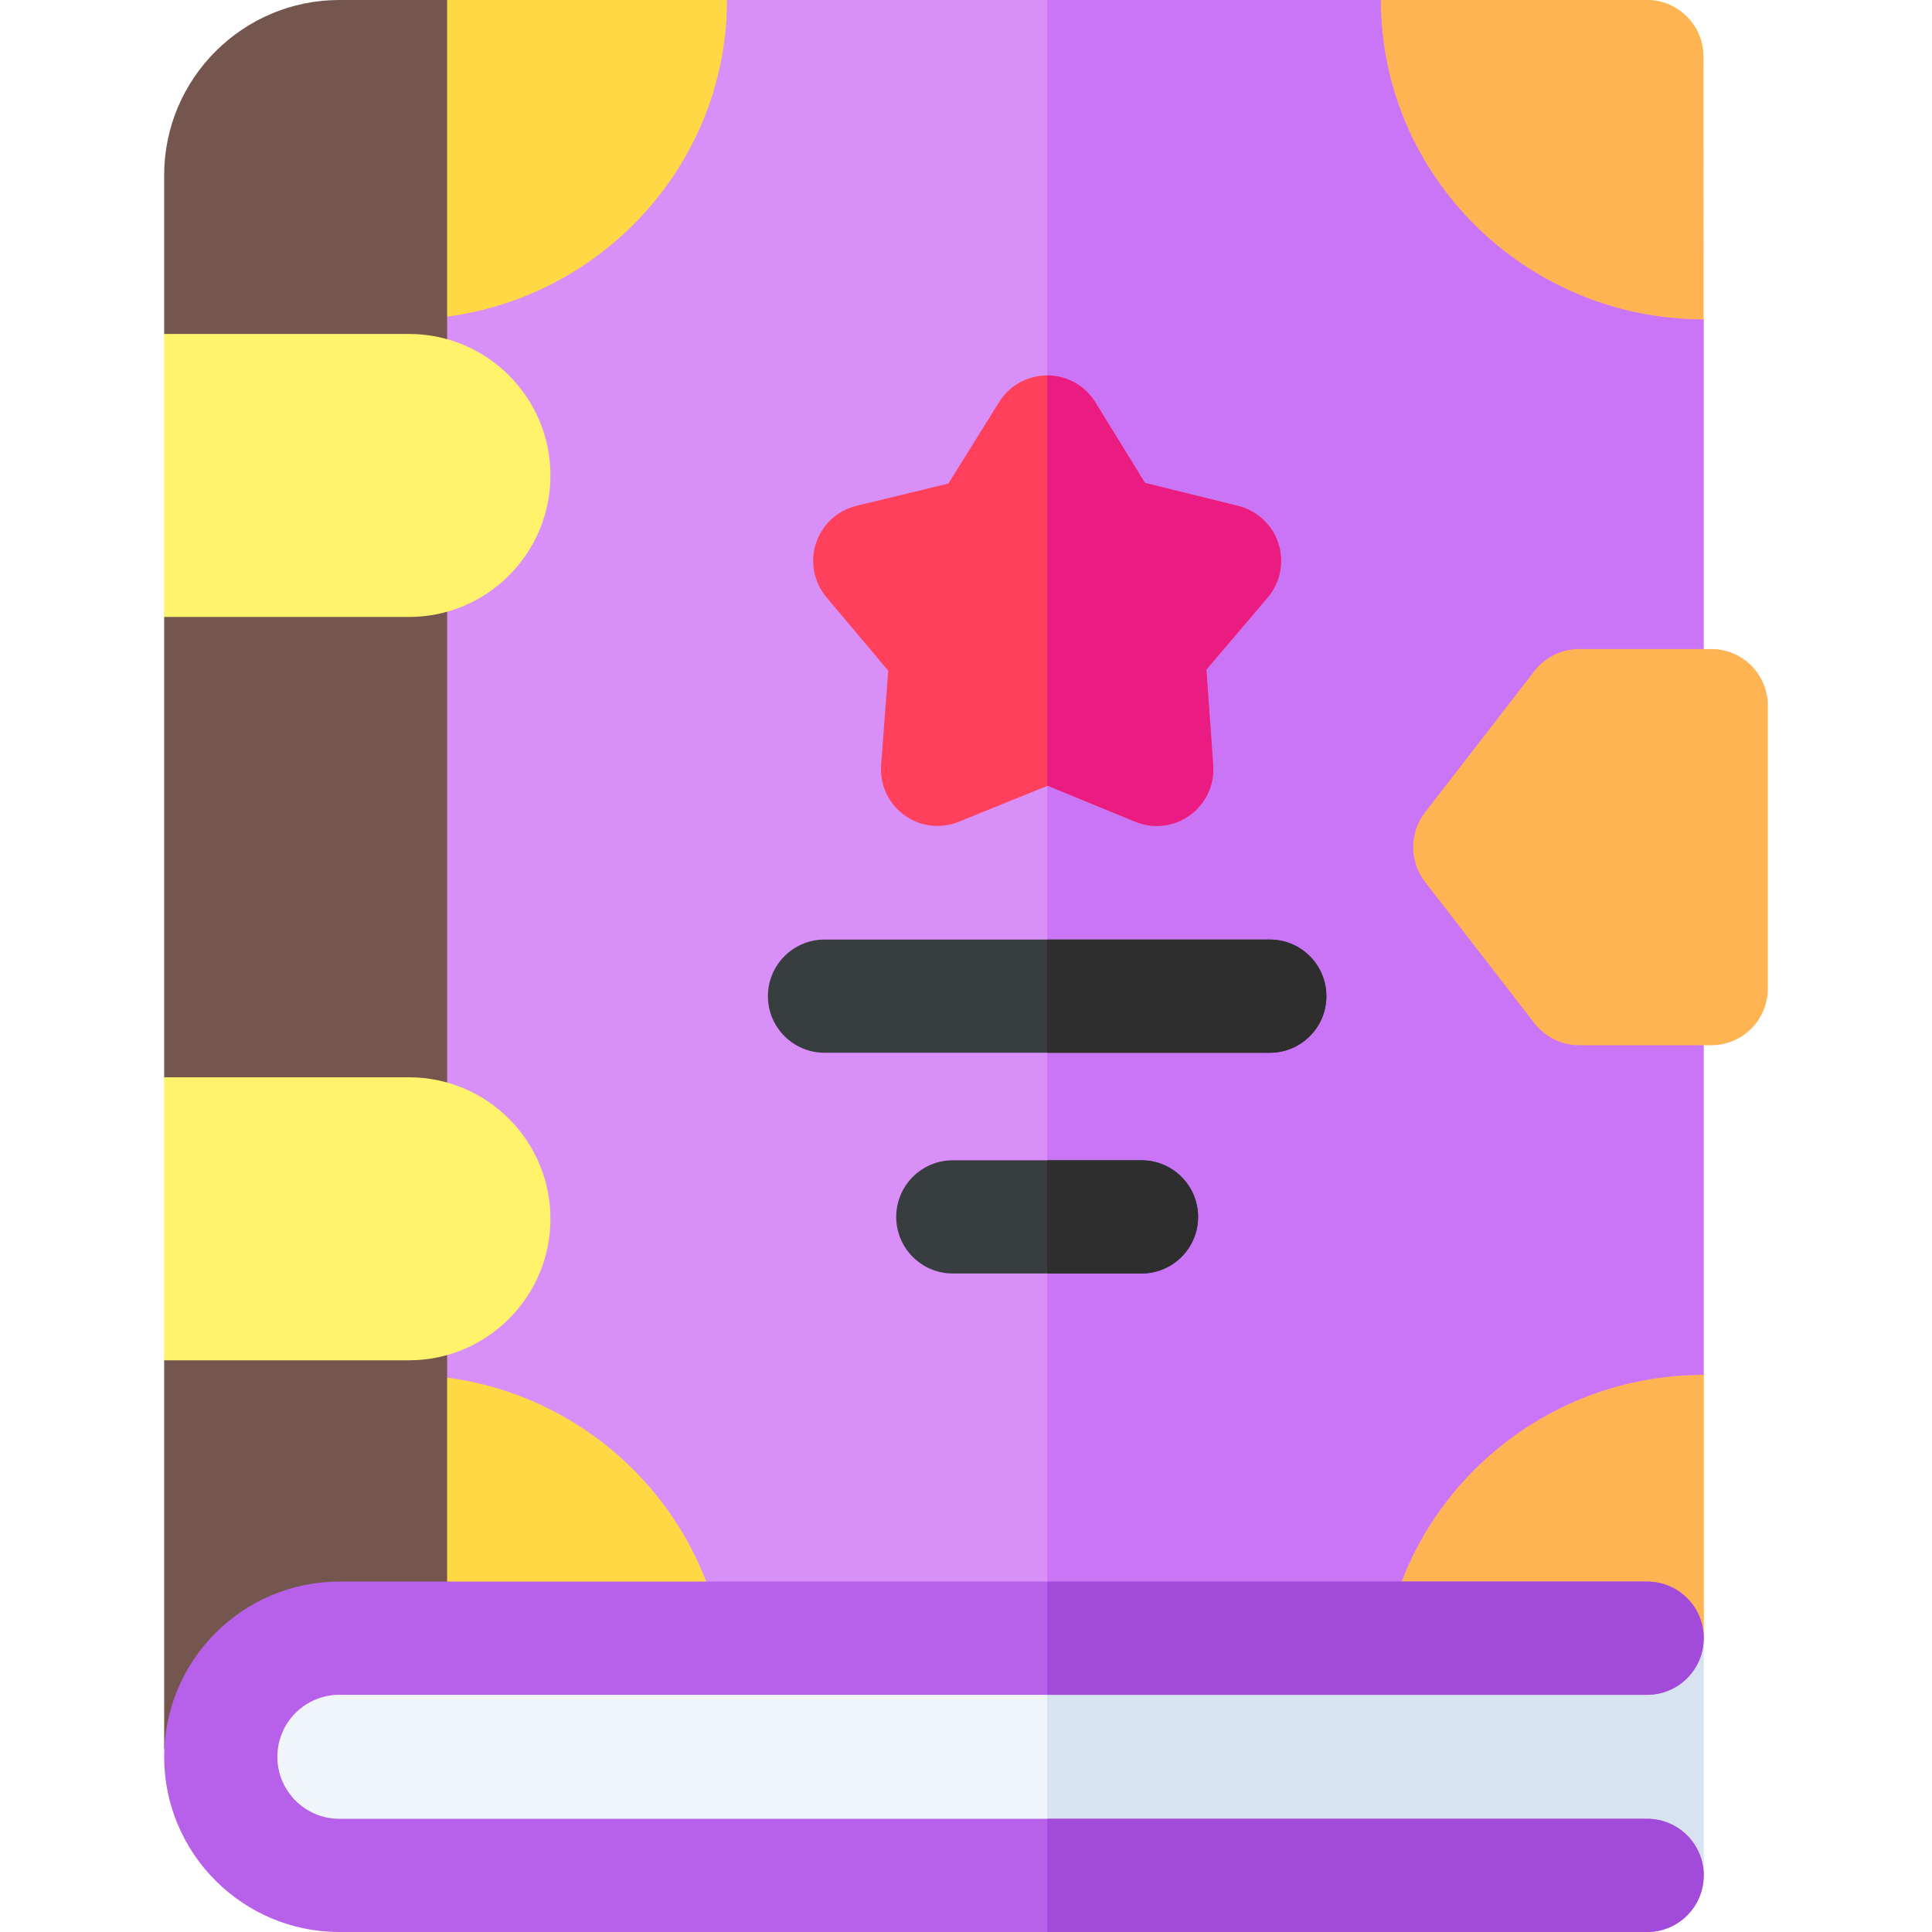 <svg width="32" height="32" viewBox="0 0 32 32" fill="none" xmlns="http://www.w3.org/2000/svg">
<g clip-path="url(#clip0_34_10589)">
<path d="M28.214 0.937C28.214 0.42 27.794 0 27.277 0H22.87L17.456 1.772L12.041 0H7.156V27.133C7.156 27.133 26.127 27.125 28.219 27.125L28.218 22.771L23.406 14.031L28.215 5.291L28.214 0.937Z" fill="#FFD845"/>
<path d="M17.344 27.129C22.212 27.127 27.204 27.125 28.219 27.125L28.218 22.771L23.406 14.031L28.215 5.291L28.214 0.937C28.214 0.42 27.794 0 27.277 0H22.87L17.456 1.772L17.344 1.736L17.344 27.129Z" fill="#FFB454"/>
<path fill-rule="evenodd" clip-rule="evenodd" d="M22.87 0H12.041C12.041 2.914 9.64 5.291 6.695 5.291V22.771C9.113 22.771 11.164 24.373 11.821 26.56H23.09C23.747 24.373 25.799 22.771 28.217 22.771V5.291C25.272 5.291 22.87 2.914 22.87 0Z" fill="#D98FF8"/>
<path fill-rule="evenodd" clip-rule="evenodd" d="M22.87 0H17.344V26.56H23.09C23.747 24.373 25.799 22.771 28.217 22.771V5.291C25.272 5.291 22.87 2.914 22.87 0Z" fill="#CA75F5"/>
<path d="M7.406 0H5.621C4.021 0 2.719 1.302 2.719 2.902V5.531L4.041 8.081L2.719 10.219V17.844L4.041 20.363L2.719 22.531V28.967C3.094 28.591 7.406 26.196 7.406 26.196L7.406 0Z" fill="#74564F"/>
<path d="M28.344 10.75H26.157C25.866 10.75 25.593 10.884 25.415 11.114L23.602 13.457C23.341 13.795 23.341 14.267 23.602 14.605L25.415 16.948C25.593 17.178 25.866 17.312 26.157 17.312H28.344C28.862 17.312 29.281 16.893 29.281 16.375V11.687C29.281 11.169 28.862 10.75 28.344 10.75Z" fill="#FFB454"/>
<path d="M15.528 13.68C15.332 13.68 15.139 13.619 14.976 13.5C14.713 13.309 14.569 12.995 14.594 12.672L14.712 11.109L13.689 9.893C13.48 9.645 13.414 9.306 13.515 8.998C13.616 8.689 13.87 8.455 14.185 8.378L15.708 8.009L16.548 6.66C16.719 6.385 17.02 6.218 17.344 6.218H17.346C17.67 6.219 17.971 6.387 18.142 6.663L18.964 7.998L20.506 8.38C20.822 8.458 21.074 8.693 21.174 9.002C21.273 9.311 21.206 9.649 20.996 9.897L19.981 11.091L20.094 12.676C20.117 13 19.971 13.312 19.709 13.502C19.445 13.693 19.103 13.733 18.803 13.61L17.353 13.014L15.881 13.611C15.767 13.658 15.647 13.68 15.528 13.68Z" fill="#FF405C"/>
<path d="M21.031 17.437H13.656C13.139 17.437 12.719 17.017 12.719 16.5C12.719 15.982 13.139 15.562 13.656 15.562H21.031C21.549 15.562 21.969 15.982 21.969 16.5C21.969 17.017 21.549 17.437 21.031 17.437Z" fill="#383D40"/>
<path d="M18.906 21.093H15.781C15.264 21.093 14.844 20.674 14.844 20.156C14.844 19.638 15.264 19.218 15.781 19.218H18.906C19.424 19.218 19.844 19.638 19.844 20.156C19.844 20.674 19.424 21.093 18.906 21.093Z" fill="#383D40"/>
<path fill-rule="evenodd" clip-rule="evenodd" d="M5.652 27.133H28.219V31.062H5.652C4.572 31.062 3.687 30.178 3.687 29.098C3.687 28.017 4.571 27.133 5.652 27.133Z" fill="#F0F5FA"/>
<path fill-rule="evenodd" clip-rule="evenodd" d="M17.344 27.133H28.219V31.062H17.344V27.133Z" fill="#D7E3F0"/>
<path d="M6.773 5.531H2.719V10.219H6.773C8.066 10.219 9.117 9.167 9.117 7.875C9.117 6.582 8.066 5.531 6.773 5.531Z" fill="#FFF36C"/>
<path d="M6.773 17.843H2.719V22.531H6.773C8.066 22.531 9.117 21.48 9.117 20.187C9.117 18.895 8.066 17.843 6.773 17.843Z" fill="#FFF36C"/>
<path d="M27.281 32H5.621C4.021 32 2.719 30.698 2.719 29.098C2.719 27.497 4.021 26.196 5.621 26.196H27.281C27.799 26.196 28.219 26.615 28.219 27.133C28.219 27.651 27.799 28.071 27.281 28.071H5.621C5.054 28.071 4.594 28.531 4.594 29.098C4.594 29.664 5.054 30.125 5.621 30.125H27.281C27.799 30.125 28.219 30.545 28.219 31.062C28.219 31.58 27.799 32 27.281 32Z" fill="#B760EA"/>
<path d="M21.031 15.562H17.344V17.437H21.031C21.549 17.437 21.969 17.017 21.969 16.5C21.969 15.982 21.549 15.562 21.031 15.562Z" fill="#2E2E2E"/>
<path d="M18.906 19.218H17.344V21.093H18.906C19.424 21.093 19.844 20.674 19.844 20.156C19.844 19.638 19.424 19.218 18.906 19.218Z" fill="#2E2E2E"/>
<path d="M21.174 9.002C21.074 8.693 20.822 8.458 20.507 8.38L18.964 7.998L18.142 6.663C17.972 6.387 17.671 6.219 17.346 6.218H17.344V13.018L17.353 13.014L18.803 13.61C19.103 13.733 19.446 13.693 19.709 13.502C19.972 13.312 20.117 13 20.094 12.676L19.981 11.091L20.996 9.897C21.206 9.649 21.273 9.311 21.174 9.002Z" fill="#EA1C81"/>
<path d="M17.344 28.071H27.281C27.799 28.071 28.219 27.651 28.219 27.133C28.219 26.615 27.799 26.196 27.281 26.196H17.344V28.071Z" fill="#A24BDB"/>
<path d="M27.281 30.125H17.344V32H27.281C27.799 32 28.219 31.58 28.219 31.062C28.219 30.545 27.799 30.125 27.281 30.125Z" fill="#A24BDB"/>
</g>
<defs>
<clipPath id="clip0_34_10589">
<rect width="32" height="32" fill="white"/>
</clipPath>
</defs>
</svg>
